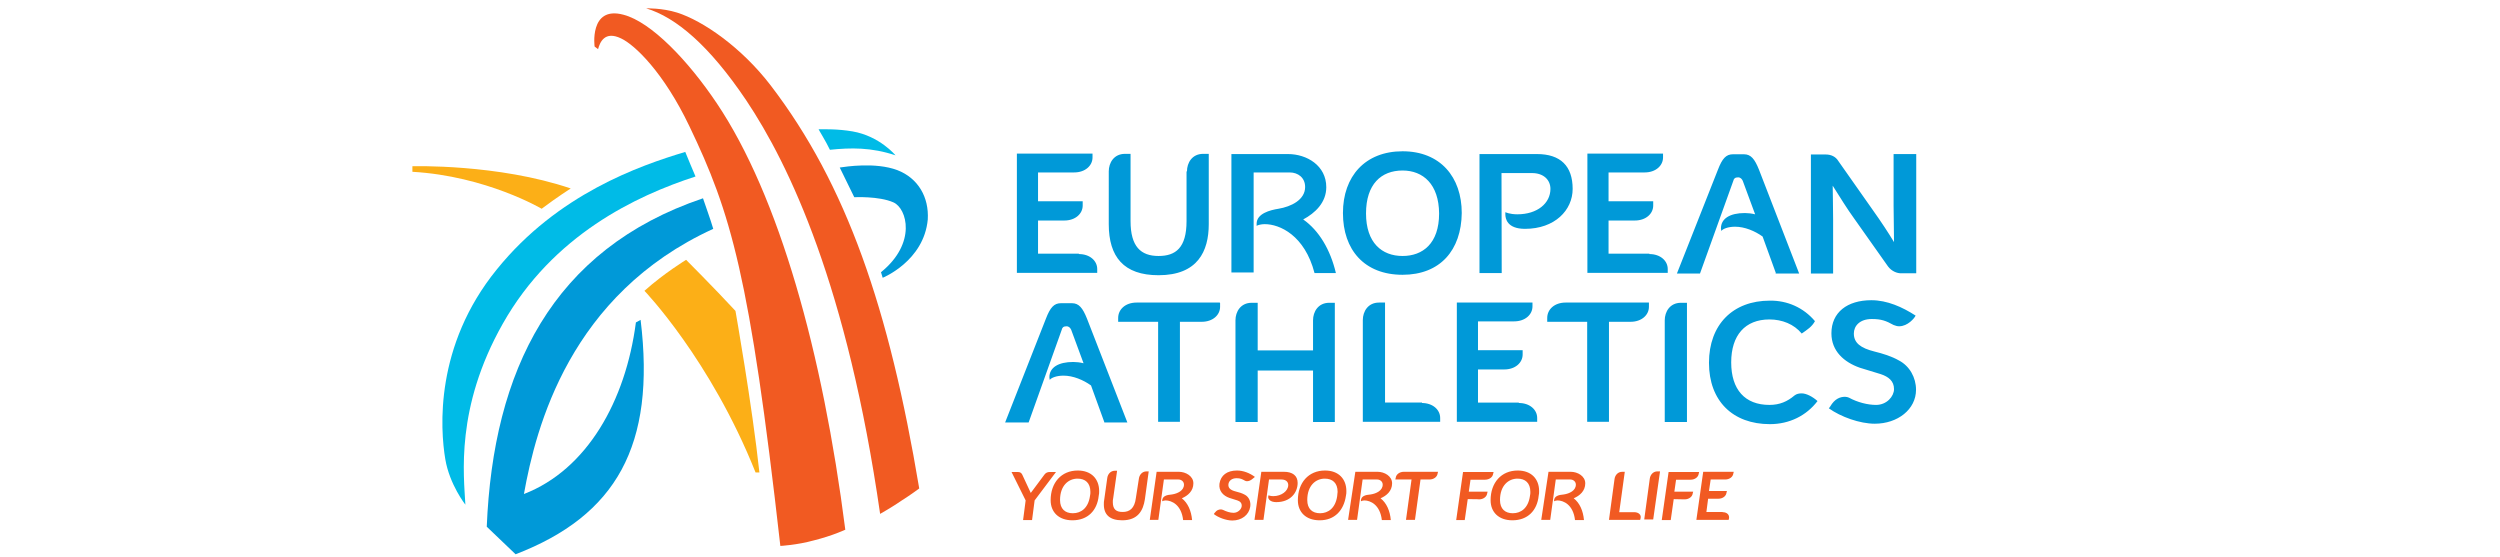 <?xml version="1.0" encoding="utf-8"?>
<!-- Generator: Adobe Illustrator 24.1.2, SVG Export Plug-In . SVG Version: 6.00 Build 0)  -->
<svg version="1.1" id="Layer_1" xmlns="http://www.w3.org/2000/svg" xmlns:xlink="http://www.w3.org/1999/xlink" x="0px" y="0px"
	 viewBox="0 0 1170 260.5" style="enable-background:new 0 0 1170 260.5;" xml:space="preserve">
<style type="text/css">
	.st0{fill:none;}
	.st1{fill:#0099D8;}
	.st2{fill:#F15A22;}
	.st3{fill:#FCAF17;}
	.st4{fill:#00BBE7;}
</style>
<g>
	<rect x="136.9" y="-52" class="st0" width="815.6" height="367"/>
	<g>
		<path class="st1" d="M504.9,118.9c5.2,0,8.6,3.2,8.6,7v1.8h-37.6V71.9h35.4v1.8c0,3.8-3.4,7-8.6,7h-16.9v13.5h20.9v2
			c0,3.8-3.4,7-8.6,7h-12.3v15.5h19.1V118.9z M555.5,80.2c0-4,2.4-8.2,7.6-8.2h2.6v32.9c0,12.7-5.2,23.9-23.5,23.9
			c-16.3,0-23.3-8.6-23.3-23.9V80.2c0-4,2.4-8.2,7.6-8.2h2.6v31.5c0,11.9,4.8,16.3,13.1,16.3c8,0,13.1-3.8,13.1-16.3V80.2H555.5z
			 M615.2,127.8c-4.6-17.7-16.3-22.9-23.3-22.9c-1.6,0-3.2,0.4-3.8,0.8c0-0.4,0-0.6,0-1c0-4.8,6.4-6.4,10.2-7
			c6-1,12.5-4.2,12.5-10.2c0-4.4-3.4-6.8-7.2-6.8h-16.9v46.8h-10.4V72.1h26.5c8.8,0,17.9,5.4,17.9,15.5c0,7.2-5.2,12.1-10.8,15.1
			c7.4,5.2,12.7,14.1,15.3,25.1H615.2z M656.4,128.6c-17.9,0-27.9-11.7-27.9-28.9s10.4-28.9,27.9-28.9c17.7,0,27.7,12.1,27.7,28.9
			C683.9,117.1,674,128.6,656.4,128.6z M656.4,79.8c-10,0-17.1,6.4-17.1,20.1s7.4,19.9,17.1,19.9c9.4,0,17.1-5.8,17.1-19.9
			C673.4,86.2,666,79.8,656.4,79.8z M702.8,127.8h-10.4V72.1h26.9c11,0,16.7,5.6,16.7,16.3c0,10-8.4,18.7-22.3,18.7
			c-8.4,0-9.2-4.8-9.2-6.8c0-0.6,0-1,0-1s2,1,5.6,1c9.4,0,15.5-5.2,15.5-11.9c0-4.2-3.2-7.4-8.6-7.4h-14.3L702.8,127.8L702.8,127.8z
			 M771.9,118.9c5.2,0,8.6,3.2,8.6,7v1.8h-37.6V71.9h35.4v1.8c0,3.8-3.4,7-8.6,7h-16.9v13.5h20.9v2c0,3.8-3.4,7-8.6,7h-12.3v15.5
			h19.1V118.9z M831.1,127.8l-6.2-17.1c-3.6-2.6-8.4-4.6-12.9-4.6c-3.2,0-5.8,1-6.4,2c0-0.2-0.2-0.8-0.2-1.2c0-4.6,4.2-7.2,11.2-7.2
			c1.4,0,3.2,0.2,4.8,0.6l-5.8-15.7c-0.4-0.8-1-1.6-2.2-1.6c-1.4,0-2,0.6-2.2,1.6L795.6,128h-10.8L804,79.4c2-5.2,3.8-7.2,7-7.2h5.2
			c3.2,0,5,2.2,7,7.2L842,128h-11V127.8z M896.8,72.1v55.8h-7.2c-1.6,0-4.2-0.8-6-3.2l-15.9-22.5c-3.2-4.4-6.4-9.6-10-15.3
			c0,0,0.2,12.1,0.2,15.9V128h-10.4V72.3h7c2.4,0,4.6,1,5.8,3l16.1,22.9c4,5.6,7.4,10.8,10,15.1c0-5.6-0.2-11.4-0.2-16.9V72.1H896.8
			z M516.8,197.5l-6.2-17.1c-3.6-2.6-8.4-4.6-12.9-4.6c-3.2,0-5.8,1-6.4,2c0-0.2-0.2-0.8-0.2-1.2c0-4.6,4.2-7.2,11.2-7.2
			c1.4,0,3.2,0.2,4.8,0.6l-5.8-15.7c-0.4-0.8-1-1.6-2.2-1.6c-1.4,0-2,0.6-2.2,1.6l-15.5,43.4h-11l19.1-48.6c2-5.2,3.8-7.2,7-7.2h5.2
			c3.2,0,5,2.2,7,7.2l18.9,48.6h-10.8V197.5z M571,141.8v1.8c0,3.8-3.4,7-8.6,7h-10.2v46.8c-10.4,0-10.2,0-10.2,0v-46.8h-18.7v-1.8
			c0-4,3.4-7.2,8.6-7.2h39V141.8z M578.2,149.9c0-4,2.4-8.2,7.6-8.2h2.8v22.3h25.9v-14.1c0-4,2.4-8.2,7.6-8.2h2.6v55.8h-10.2v-24.1
			h-25.9v24.1h-10.4l0,0V149.9z M665.4,188.6c5.2,0,8.6,3.2,8.6,7v1.8h-36.2v-47.6c0-4,2.4-8.2,7.6-8.2h2.8v46.8h17.3V188.6z
			 M710.8,188.6c5.2,0,8.6,3.2,8.6,7v1.8h-37.6v-55.8h35.4v1.8c0,3.8-3.4,7-8.6,7h-16.9v13.5h20.9v2c0,3.8-3.4,7-8.6,7h-12.3v15.5
			h19.1V188.6z M771.7,141.8v1.8c0,3.8-3.4,7-8.6,7H753v46.8c-10.4,0-10.2,0-10.2,0v-46.8h-18.7v-1.8c0-4,3.4-7.2,8.6-7.2h39V141.8z
			 M779.1,149.9c0-4,2.4-8.2,7.6-8.2h2.8v55.8h-10.4V149.9z M849.4,150.3c-1.4,2.6-3.6,4-6.2,5.8c-3.6-4.4-9.2-6.6-15.1-6.6
			c-11.4,0-17.9,7.4-17.9,20.1c0,12.7,6.4,19.9,17.9,19.9c4.8,0,8.4-1.6,11.7-4.4c1-0.8,2.2-1,3.4-1c2.2,0,5.2,1.6,7.4,3.6
			c-5.2,6.8-13.1,10.8-22.3,10.8c-17.3,0-28.5-10.8-28.5-28.7s11.2-29.1,28.5-29.1C836.4,140.6,844,143.9,849.4,150.3z M888.8,152.7
			c-0.8,0-1.6-0.2-2.6-0.6c-3.6-2-5.8-2.8-10.2-2.8c-5.6,0-8.4,3.2-8.4,6.8c0,4.4,3.2,6.8,9.6,8.4c4,1,8,2.2,11.5,4.2
			c5,2.6,8,8,8,13.7c0,9.2-8.6,15.9-19.3,15.9c-7,0-15.9-3.2-21.5-7.2l0.6-0.8c2.2-3.8,4.8-4.6,7-4.6c0.6,0,1.4,0.2,1.8,0.4
			c4,2.2,8.8,3.4,12.7,3.4c5,0,8.4-4,8.4-7.4c0-3.8-2.6-5.8-6.2-7c-3.2-1-6.6-2-9.8-3c-7.4-2.6-13.3-7.8-13.3-16.1
			c0-9.8,7.4-15.5,18.7-15.5c7.4,0,14.5,3.2,20.7,7.2C896,148.9,892.8,152.7,888.8,152.7z"/>
		<path class="st2" d="M484.2,234.2l-1.2,9.2h-4.2l1.2-9.2l-6.6-13.3h3c1,0,1.6,0.4,2,1.2l4,8.6l0,0l6.4-8.6
			c0.6-0.8,1.4-1.2,2.4-1.2h3L484.2,234.2z M501.9,243.5c-6.4,0-10.2-3.8-10.2-9.4c0-8.2,5-13.9,12.7-13.9c6.4,0,10,4,10,9.6
			c0,0.8,0,1.4-0.2,2.2C513.5,238.9,509.1,243.5,501.9,243.5z M510.3,230.2c0-4.2-2.4-6.2-6-6.2c-4.2,0-8.2,3.2-8.2,10
			c0,4.2,2.4,6.2,6,6.2c3.8,0,7.2-2.4,8-8C510.3,231.4,510.3,230.8,510.3,230.2z M533,224c0.2-1.6,1.4-3.4,3.6-3.4h1l-1.8,13.1
			c-0.8,5.2-3.2,9.8-10.6,9.8c-5.8,0-8.6-2.6-8.6-7.4c0-0.8,0-1.6,0.2-2.4l1.4-10c0.2-1.6,1.4-3.4,3.6-3.4h1l-1.8,12.7
			c-0.2,0.8-0.2,1.4-0.2,2c0,3.4,1.6,4.6,4.6,4.6c3.2,0,5.6-1.6,6.2-6.6L533,224z M541.3,220.8h10.4c3.2,0,6.8,2,6.8,5.4
			c0,3.6-2.6,5.8-5.4,7c2.8,2.2,4.4,5.8,4.8,10.2h-4.2c-0.8-7.2-5.4-9.2-8.2-9.2c-0.6,0-1.2,0.2-1.6,0.4v-0.2c0-2.2,2-2.8,4.6-3
			c2.6-0.4,5.6-1.8,5.6-4.6c0-1.4-1.2-2.4-2.6-2.4h-6.8c-2.6,18.9-2.6,18.9-2.6,18.9h-4L541.3,220.8z M583.7,225.2
			c-0.4,0-0.6,0-1-0.2c-1.4-0.8-2.2-1.2-4-1.2c-2.2,0-3.6,1.2-3.8,2.8c-0.2,1.8,1,2.8,3.4,3.4c1.6,0.4,3,0.8,4.4,1.6
			c1.8,1,2.8,3.2,2.4,5.6c-0.6,3.8-4,6.4-8.4,6.4c-2.8,0-6.6-1.4-8.6-3l0.2-0.4c1.2-1.6,2.2-1.8,3.2-1.8c0.2,0,0.6,0.2,0.8,0.2
			c1.6,0.8,3.4,1.4,5,1.4c2,0,3.6-1.6,3.8-3c0.2-1.6-0.8-2.4-2-2.8c-1.2-0.4-2.6-0.8-3.8-1.2c-2.8-1-5-3.2-4.6-6.6
			c0.6-4,3.6-6.2,8.2-6.2c3,0,6,1.2,8.4,3C586.7,223.6,585.3,225.2,583.7,225.2z M591.3,243.3h-4.2l3.2-22.5h10.6
			c4,0,6.4,1.8,6.4,5.2c0,4.6-3.4,9-10,9c-2.8,0-3.8-1.4-3.8-2.4c0-0.4,0.2-0.8,0.2-0.8s0.8,0.4,2.2,0.4c3.8,0,7-2.4,7-5.2
			c0-1.4-1-2.6-3.2-2.6h-5.8L591.3,243.3z M617.6,243.5c-6.4,0-10.2-3.8-10.2-9.4c0-8.2,5-13.9,12.7-13.9c6.4,0,10,4,10,9.6
			c0,0.8,0,1.4-0.2,2.2C628.9,238.9,624.6,243.5,617.6,243.5z M626,230.2c0-4.2-2.4-6.2-6-6.2c-4.2,0-8.2,3.2-8.2,10
			c0,4.2,2.4,6.2,6,6.2c3.8,0,7.2-2.4,8-8C625.8,231.4,626,230.8,626,230.2z M634.3,220.8h10.4c3.2,0,6.8,2,6.8,5.4
			c0,3.6-2.6,5.8-5.4,7c2.8,2.2,4.4,5.8,4.8,10.2h-4.2c-0.8-7.2-5.4-9.2-8.2-9.2c-0.6,0-1.2,0.2-1.6,0.4v-0.2c0-2.2,2-2.8,4.6-3
			c2.6-0.4,5.6-1.8,5.6-4.6c0-1.4-1.2-2.4-2.6-2.4h-6.8c-2.6,18.9-2.6,18.9-2.6,18.9h-4.2L634.3,220.8z M673,220.8l-0.2,0.8
			c-0.2,1.6-1.8,2.8-3.8,2.8h-4.2l-2.6,18.9c-4.2,0-4.2,0-4.2,0l2.6-18.9H653l0.2-0.8c0.2-1.6,1.8-2.8,3.8-2.8H673z M686.9,233.6
			l-1.4,9.8h-4l3.2-22.5H699l-0.2,0.8c-0.2,1.6-1.8,2.8-3.8,2.8h-6.8l-0.8,5.6h8.8l-0.2,0.8c-0.2,1.6-1.8,2.8-3.8,2.8
			C692.3,233.6,686.9,233.6,686.9,233.6z M707.8,243.5c-6.4,0-10.2-3.8-10.2-9.4c0-8.2,5-13.9,12.7-13.9c6.4,0,10,4,10,9.6
			c0,0.8,0,1.4-0.2,2.2C719.4,238.9,715,243.5,707.8,243.5z M716.2,230.2c0-4.2-2.4-6.2-6-6.2c-4.2,0-8.2,3.2-8.2,10
			c0,4.2,2.4,6.2,6,6.2c3.8,0,7.2-2.4,8-8C716.2,231.4,716.2,230.8,716.2,230.2z M724.7,220.8h10.4c3.2,0,6.8,2,6.8,5.4
			c0,3.6-2.6,5.8-5.4,7c2.8,2.2,4.4,5.8,4.8,10.2h-4.2c-0.8-7.2-5.4-9.2-8.2-9.2c-0.6,0-1.2,0.2-1.6,0.4v-0.2c0-2.2,2-2.8,4.6-3
			c2.6-0.4,5.6-1.8,5.6-4.6c0-1.4-1.2-2.4-2.6-2.4h-6.8c-2.6,18.9-2.6,18.9-2.6,18.9h-4.2L724.7,220.8z M764.8,239.7
			c2,0,3.4,1.2,3,2.8l-0.2,0.8H753l2.6-19.1c0.2-1.6,1.4-3.4,3.6-3.4h1.2l-2.6,18.9C757.8,239.7,764.8,239.7,764.8,239.7z
			 M772.1,224c0.2-1.6,1.4-3.4,3.6-3.4h1.2l-3.2,22.5h-4.2L772.1,224z M783.3,233.6l-1.4,9.8h-4.2l3.2-22.5h14.3l-0.2,0.8
			c-0.2,1.6-1.8,2.8-3.8,2.8h-6.8l-0.8,5.6h8.8l-0.2,0.8c-0.2,1.6-1.8,2.8-3.8,2.8L783.3,233.6L783.3,233.6z M806.2,239.7
			c2,0,3.2,1.2,3,2.8l-0.2,0.8h-15.1l3.2-22.5h14.3l-0.2,0.8c-0.2,1.6-1.8,2.8-3.8,2.8h-6.8l-0.8,5.4h8.4l-0.2,0.8
			c-0.2,1.6-1.8,2.8-3.8,2.8h-4.8l-0.8,6.2h7.6V239.7z"/>
		<g>
			<path class="st3" d="M267.1,88.2C232.9,76.6,193,77.8,193,77.8v2.6c34.6,2,60.5,17.3,60.5,17.3C260.8,92.2,267.1,88.2,267.1,88.2
				z"/>
			<g>
				<path class="st4" d="M388.4,70.1c9.8-1,19.3-1.2,30.7,2.6c0,0-7.4-9-20.1-11.2c-7-1.2-13.1-1-15.9-1
					C383,60.5,386.6,66.3,388.4,70.1z"/>
				<path class="st1" d="M419.9,79.6c-10.2-3.8-24.1-1.6-26.9-1.2l6.8,13.9c0,0,11.5-0.6,18.3,2.4c6.4,2.8,11,19.1-5.8,32.7l0.8,2.6
					c0,0,19.3-7.8,21.1-27.3C434.8,92.4,429.8,83.4,419.9,79.6z"/>
				<path class="st3" d="M344.2,145.5c-10.2-11-23.1-23.9-23.1-23.9s-10.2,6.2-19.5,14.5c0,0,30.9,32.1,52,85h1.8
					C352,189.5,344.2,145.5,344.2,145.5z"/>
				<path class="st2" d="M291.8,6.9c-16.3-4.4-13.5,15.5-13.5,14.9l1.6,1.2c0.8-3,3-8.8,10.8-5c6.4,3,19.9,15.9,31.9,41
					c19.5,40.6,28.3,69.9,42.6,196.5c0,0,7.8-0.4,15.7-2.6c8.8-2.2,14.7-5,14.7-5c-10.6-83-31.1-156.3-60.1-199.5
					C322.1,28.4,304.8,10.3,291.8,6.9z"/>
				<path class="st2" d="M430.2,228.6C416.1,144.3,396.2,86.4,360.7,40C347,22.1,328.9,9.7,316.9,5.9c-7-2.2-14.5-2-14.5-2
					c13.9,4.2,29.5,17.3,46.8,43c20.3,30.3,47.4,87.4,62.7,193.6c0,0,6-3.4,10-6.2C426.2,231.6,430.2,228.6,430.2,228.6z"/>
				<path class="st4" d="M235.3,151.5c23.5-41.6,62.5-59.9,90.2-68.9c-1.6-3.6-3.4-8.2-4.8-11.5c-21.3,6.4-59.7,19.7-88.2,55
					c-29.1,35.8-26.5,74.5-24.1,88.8c2,11.9,9.4,21.3,9.4,21.3C217.1,222.6,213,190.9,235.3,151.5z"/>
				<path class="st1" d="M297.6,150.9c-4.8,36.8-22.9,68.9-52.4,80.3c5.6-31.3,21.5-93.4,88.6-124.1c-1.4-4.8-3.8-11.2-4.8-14.3
					c-70.7,23.9-98.2,80.8-101.2,153.7l13.5,12.9c47-18.1,65.7-50.8,58.5-109.7L297.6,150.9z"/>
			</g>
		</g>
	</g>
</g>
</svg>

